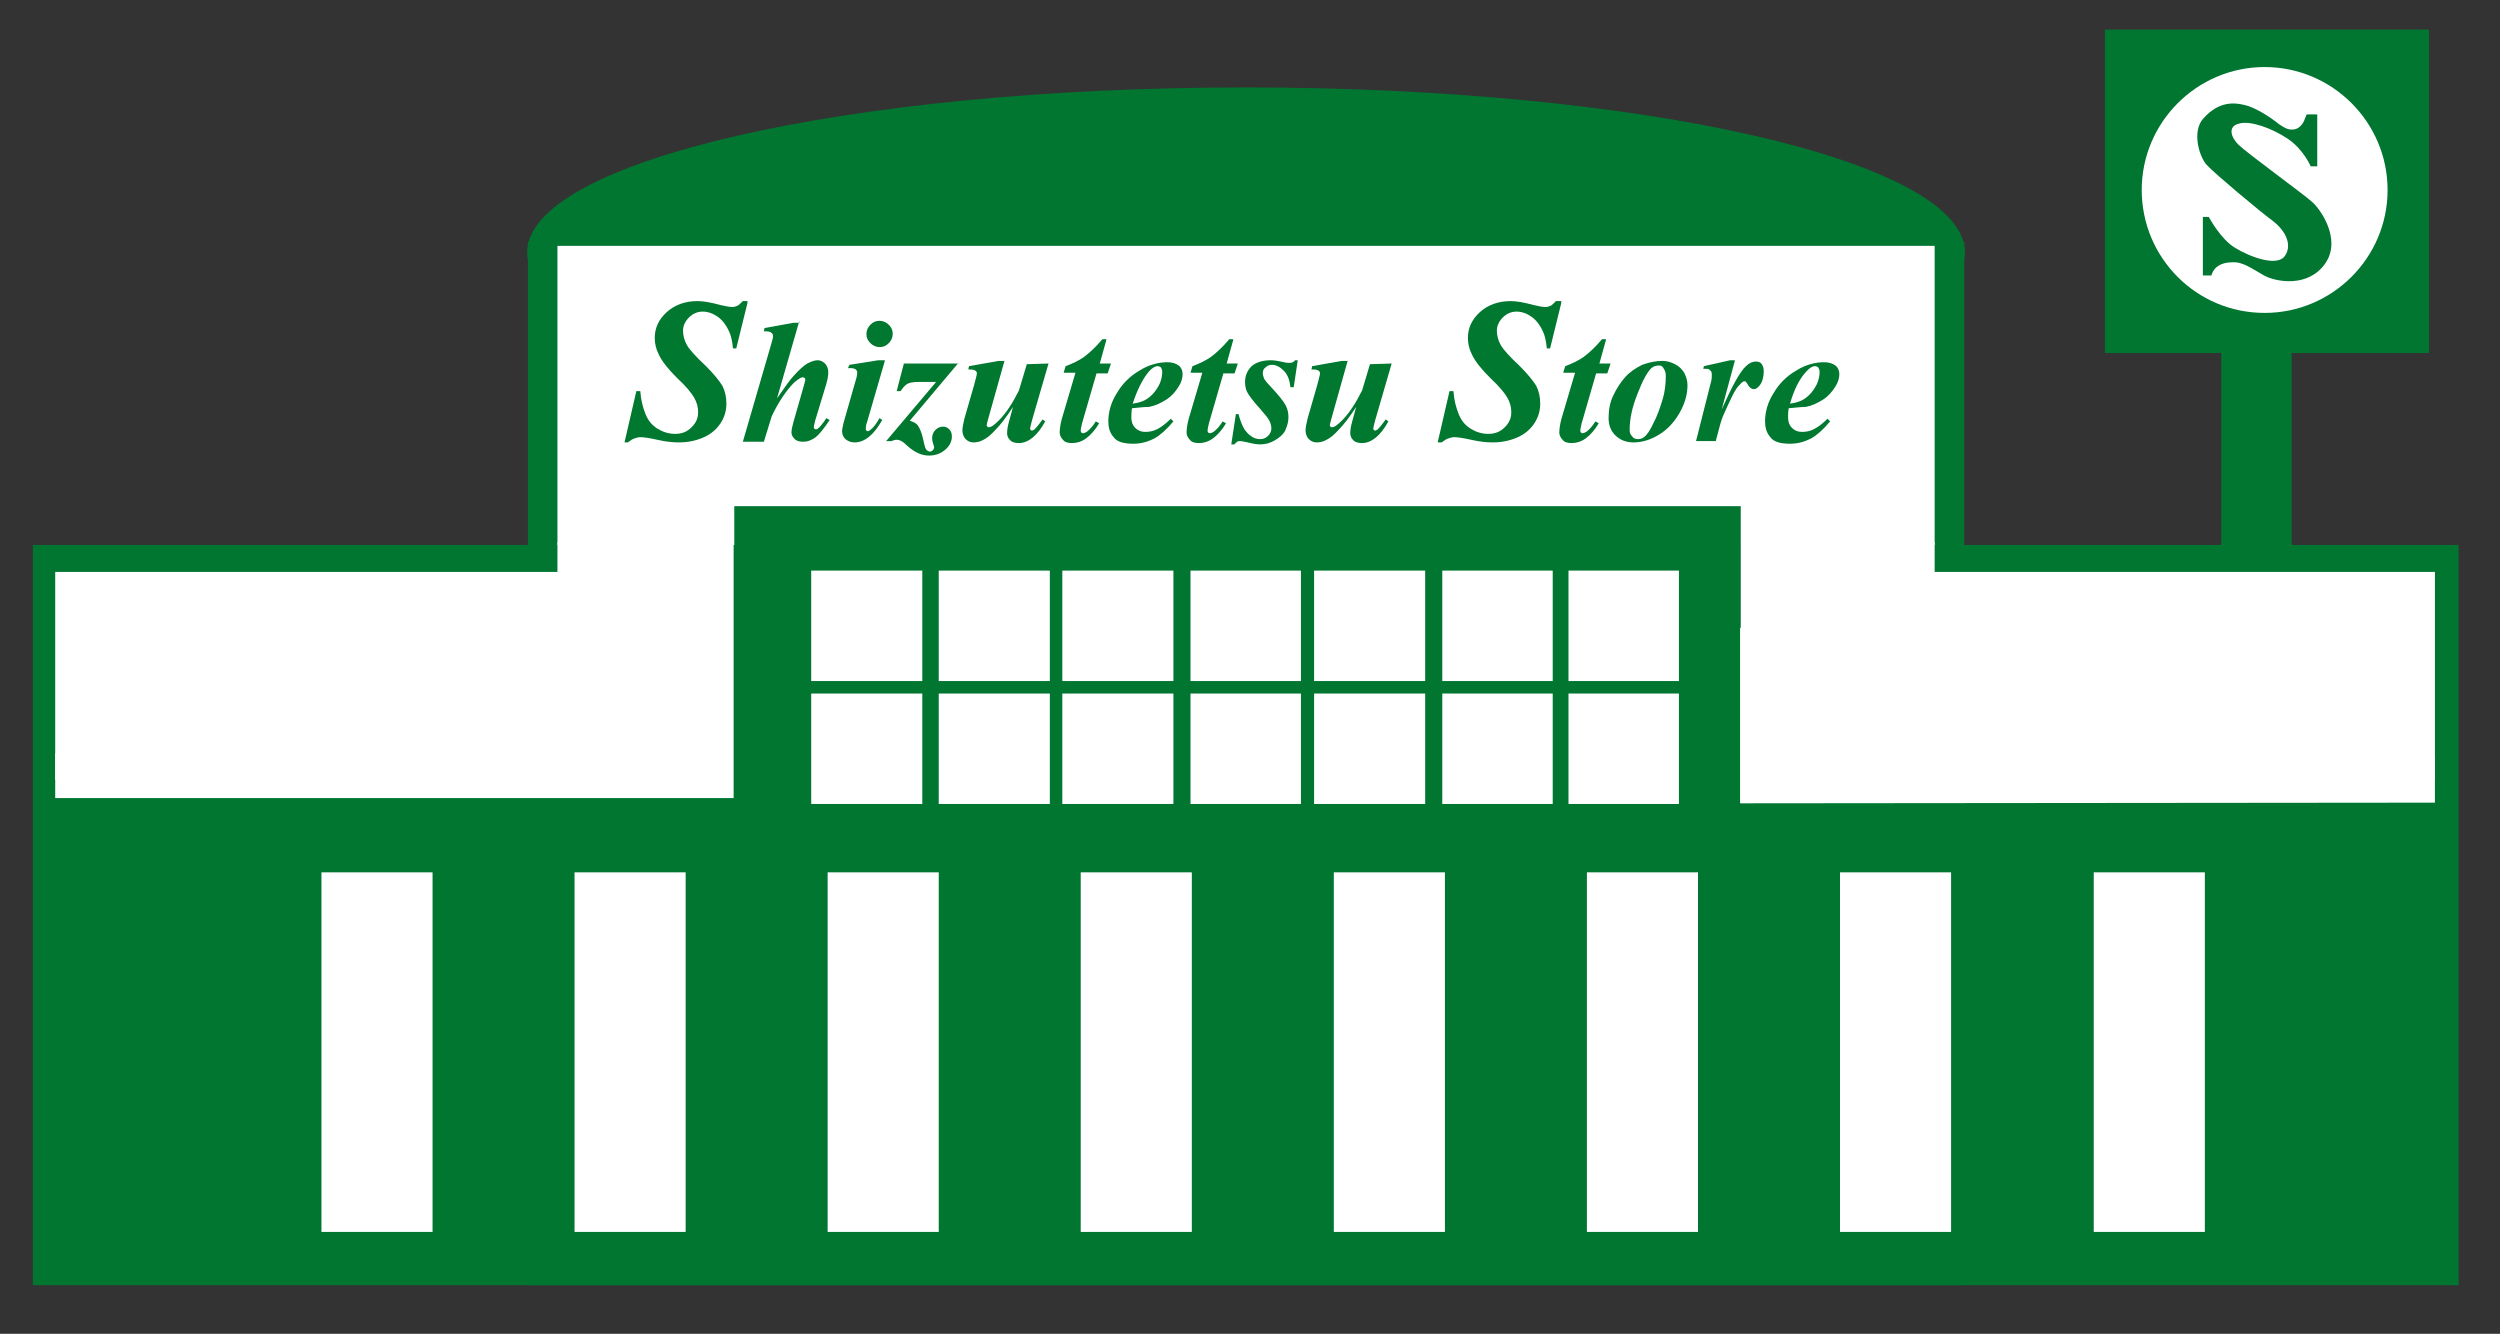 <?xml version="1.0" encoding="utf-8"?>
<!-- Generator: Adobe Illustrator 25.0.1, SVG Export Plug-In . SVG Version: 6.00 Build 0)  -->
<svg version="1.1" id="レイヤー_1" xmlns="http://www.w3.org/2000/svg" xmlns:xlink="http://www.w3.org/1999/xlink" x="0px"
	 y="0px" viewBox="0 0 380.3 202.9" style="enable-background:new 0 0 380.3 202.9;" xml:space="preserve">
<rect x="0" y="0" width="380.3" height="202.9" fill="#333333" stroke="none"/>
<style type="text/css">
	.st0{fill:#007631;}
	.st1{fill:#FFFFFF;}
	.st2{fill:#00782F;}
</style>
<g>
	<g>
		<g>
			<rect x="320.2" y="4.5" class="st0" width="49.3" height="49.2"/>
			<rect x="337.9" y="48.1" class="st0" width="10.7" height="84.2"/>
		</g>
		<path class="st1" d="M363.2,28.9c0,10.3-8.4,18.7-18.7,18.7c-10.4,0-18.7-8.4-18.7-18.7c0-10.3,8.4-18.7,18.7-18.7
			C354.8,10.2,363.2,18.6,363.2,28.9z"/>
	</g>
	<g>
		<path class="st0" d="M80.3,195.5h218.5V36.8H80.3V195.5z"/>
		<path class="st0" d="M298.9,38.4c0,13.9-48.9,25.1-109.3,25.1S80.2,52.2,80.2,38.4c0-13.9,48.9-25.1,109.3-25.1
			S298.9,24.5,298.9,38.4z"/>
		<rect x="84.8" y="37.4" class="st1" width="209.5" height="53.6"/>
		<rect x="5" y="82.9" class="st0" width="369" height="112.6"/>
		<rect x="125.9" y="132.7" class="st1" width="16.9" height="54.7"/>
		<rect x="87.4" y="132.7" class="st1" width="16.9" height="54.7"/>
		<rect x="48.9" y="132.7" class="st1" width="16.9" height="54.7"/>
		<rect x="202.9" y="132.7" class="st1" width="16.9" height="54.7"/>
		<rect x="164.4" y="132.7" class="st1" width="16.9" height="54.7"/>
		<rect x="318.5" y="132.7" class="st1" width="16.9" height="54.7"/>
		<rect x="279.9" y="132.7" class="st1" width="16.9" height="54.7"/>
		<rect x="241.4" y="132.7" class="st1" width="16.9" height="54.7"/>
		<polygon class="st1" points="370.4,122.1 264.7,122.2 264.7,78 111.6,78 111.6,121.4 8.4,121.4 8.4,114.6 104.8,114.6 104.8,71.2 
			271.5,71.2 271.5,115.3 370.4,115.2 		"/>
		<rect x="8.4" y="87" class="st1" width="99.3" height="31.6"/>
		<rect x="269.8" y="87" class="st1" width="100.6" height="31.6"/>
		<g>
			<path class="st2" d="M113.7,46.1l-1.7,6.9h-0.5c-0.1-1.1-0.3-2-0.6-2.6c-0.4-0.9-1-1.7-1.7-2.2c-0.7-0.5-1.5-0.8-2.3-0.8
				c-0.8,0-1.5,0.3-2.1,0.9c-0.6,0.6-0.9,1.3-0.9,2c0,0.7,0.2,1.5,0.6,2.2c0.4,0.7,1.4,1.8,2.9,3.2c1.2,1.2,2,2.2,2.5,3
				c0.4,0.8,0.6,1.7,0.6,2.7c0,1.1-0.3,2.1-0.9,3c-0.6,0.9-1.4,1.6-2.5,2.1c-1.1,0.5-2.4,0.8-3.8,0.8c-0.9,0-2-0.1-3.3-0.4
				c-1.3-0.3-2.2-0.4-2.6-0.4c-0.3,0-0.6,0.1-0.9,0.2c-0.3,0.1-0.6,0.3-1,0.6H95l1.8-7.8h0.6c0.1,1.4,0.4,2.5,0.8,3.5s1,1.7,1.8,2.2
				c0.8,0.5,1.7,0.8,2.7,0.8c1,0,1.8-0.3,2.5-1c0.7-0.7,1-1.4,1-2.3c0-0.8-0.2-1.5-0.6-2.2c-0.4-0.7-1.2-1.7-2.6-3
				c-1.3-1.3-2.3-2.5-2.8-3.6c-0.4-0.8-0.6-1.6-0.6-2.5c0-1.5,0.6-2.8,1.8-3.9c1.2-1.1,2.8-1.7,4.7-1.7c0.9,0,2,0.2,3.5,0.6
				c0.8,0.2,1.4,0.3,1.8,0.3c0.3,0,0.6-0.1,0.8-0.2c0.2-0.1,0.5-0.4,0.8-0.7H113.7z"/>
			<path class="st2" d="M121.6,48.8l-3.4,11.8c1.2-1.7,2-2.9,2.6-3.5c0.8-0.9,1.5-1.5,2-1.8c0.6-0.3,1.1-0.5,1.6-0.5
				c0.4,0,0.8,0.2,1.1,0.5c0.3,0.3,0.5,0.8,0.5,1.3c0,0.5-0.1,1.1-0.3,1.8l-1.7,5.6c-0.1,0.5-0.2,0.8-0.2,1c0,0.1,0,0.2,0.1,0.2
				c0.1,0.1,0.1,0.1,0.2,0.1c0.1,0,0.2,0,0.3-0.1c0.3-0.2,0.6-0.6,0.9-1c0.1-0.1,0.2-0.3,0.4-0.6l0.5,0.3c-0.8,1.2-1.5,2.1-2.1,2.6
				c-0.7,0.5-1.3,0.7-1.9,0.7c-0.5,0-1-0.1-1.3-0.4c-0.3-0.3-0.5-0.6-0.5-1c0-0.4,0.1-0.9,0.3-1.6l1.6-5.6c0.1-0.4,0.2-0.7,0.2-0.8
				c0-0.1,0-0.2-0.1-0.3c-0.1-0.1-0.2-0.1-0.3-0.1c-0.3,0-0.7,0.3-1.3,0.8c-1.1,1.1-2.3,2.8-3.4,5.1l-1.2,3.9h-3.2l4.3-14.8
				c0.2-0.6,0.3-1.1,0.3-1.3c0-0.2-0.1-0.4-0.3-0.5c-0.2-0.2-0.6-0.2-1.1-0.2l0.1-0.5l4.4-0.8H121.6z"/>
			<path class="st2" d="M134.6,54.9l-2.7,9.3c-0.2,0.5-0.2,0.9-0.2,1c0,0.1,0,0.2,0.1,0.3c0.1,0.1,0.2,0.1,0.2,0.1
				c0.1,0,0.3-0.1,0.4-0.2c0.4-0.3,0.9-0.9,1.4-1.8l0.4,0.3c-1.3,2.3-2.7,3.4-4.2,3.4c-0.6,0-1-0.2-1.4-0.5
				c-0.3-0.3-0.5-0.7-0.5-1.2c0-0.3,0.1-0.7,0.2-1.2l1.8-6.3c0.2-0.6,0.3-1.1,0.3-1.4c0-0.2-0.1-0.4-0.2-0.5
				c-0.2-0.1-0.4-0.2-0.7-0.2c-0.1,0-0.3,0-0.5,0l0.2-0.5l4.4-0.7H134.6z M133.8,48.8c0.5,0,1,0.2,1.4,0.6c0.4,0.4,0.6,0.8,0.6,1.4
				c0,0.5-0.2,1-0.6,1.4c-0.4,0.4-0.8,0.6-1.4,0.6c-0.5,0-1-0.2-1.4-0.6c-0.4-0.4-0.6-0.8-0.6-1.4c0-0.5,0.2-1,0.6-1.4
				C132.8,49,133.2,48.8,133.8,48.8z"/>
			<path class="st2" d="M145.8,55.2l-7.4,8.8c0.6,0.2,1,0.4,1.2,0.7c0.3,0.4,0.6,1.1,0.8,2c0.2,0.9,0.3,1.4,0.5,1.7
				c0.2,0.2,0.4,0.3,0.6,0.3c0.1,0,0.3-0.1,0.4-0.2c0.1-0.1,0.2-0.3,0.2-0.4c0-0.2-0.1-0.4-0.2-0.8c-0.1-0.3-0.1-0.5-0.1-0.7
				c0-0.5,0.2-0.9,0.5-1.2c0.3-0.3,0.7-0.5,1.1-0.5c0.4,0,0.7,0.1,1,0.4c0.3,0.3,0.4,0.7,0.4,1.1c0,0.7-0.3,1.4-1,2
				c-0.7,0.6-1.5,0.9-2.5,0.9c-1.1,0-2.2-0.5-3.3-1.5c-0.4-0.4-0.8-0.7-1.1-0.8c-0.2-0.1-0.4-0.1-0.6-0.1c-0.2,0-0.4,0.1-0.7,0.2
				h-0.8l7.6-9h-2.7c-0.8,0-1.3,0.1-1.7,0.3c-0.3,0.2-0.7,0.6-1,1.1h-0.6l1.1-4.2H145.8z"/>
			<path class="st2" d="M152.8,54.9l-2.5,8.9c-0.1,0.4-0.2,0.7-0.2,0.9c0,0.1,0,0.1,0.1,0.2c0.1,0.1,0.2,0.1,0.2,0.1
				c0.4,0,0.9-0.4,1.6-1.1c1-1,2-2.5,3-4.5l1.2-4l3.3-0.1l-2.5,8.6c-0.2,0.7-0.3,1.2-0.3,1.3c0,0.1,0,0.1,0.1,0.2
				c0.1,0.1,0.1,0.1,0.2,0.1c0.1,0,0.2-0.1,0.4-0.2c0.3-0.3,0.7-0.8,1.2-1.5l0.4,0.3c-1.2,2.2-2.6,3.3-4,3.3c-0.5,0-1-0.1-1.3-0.4
				c-0.3-0.3-0.5-0.6-0.5-1.1c0-0.5,0.1-1.1,0.3-1.8l0.6-2.2c-1.1,1.7-2,2.8-2.5,3.3c-0.8,0.9-1.4,1.4-2,1.7
				c-0.5,0.3-1.1,0.4-1.5,0.4c-0.5,0-0.9-0.2-1.2-0.5c-0.3-0.3-0.5-0.8-0.5-1.3c0-0.4,0.1-1,0.3-1.8l1.5-5.2
				c0.2-0.9,0.4-1.4,0.4-1.7c0-0.1,0-0.2-0.1-0.3c-0.1-0.1-0.2-0.2-0.3-0.2c-0.2-0.1-0.5-0.1-0.9-0.1l0.1-0.5l4.5-0.8H152.8z"/>
			<path class="st2" d="M168.3,51.7l-1,3.6h1.7l-0.5,1.5h-1.7l-2.2,7.6c-0.1,0.5-0.2,0.8-0.2,1.1c0,0.1,0,0.2,0.1,0.3
				c0.1,0.1,0.2,0.1,0.3,0.1c0.1,0,0.3-0.1,0.5-0.2c0.4-0.3,0.9-0.8,1.4-1.6l0.5,0.3c-0.6,1-1.3,1.8-2,2.3c-0.7,0.5-1.4,0.7-2.1,0.7
				c-0.6,0-1.1-0.1-1.4-0.5c-0.3-0.3-0.5-0.7-0.5-1.1c0-0.5,0.1-1.2,0.3-2l2.1-7.1h-1.8l0.3-1c1.1-0.4,2.1-0.9,2.8-1.4
				c0.8-0.6,1.7-1.4,2.8-2.7H168.3z"/>
			<path class="st2" d="M172.2,62.1c-0.1,0.6-0.1,1-0.1,1.4c0,0.7,0.2,1.2,0.6,1.6c0.4,0.4,0.9,0.6,1.5,0.6c0.6,0,1.2-0.1,1.8-0.4
				c0.6-0.3,1.3-0.8,2.1-1.6l0.4,0.4c-1,1.2-2,2.1-2.9,2.6c-1,0.5-2,0.8-3.2,0.8c-1.5,0-2.5-0.3-3-1c-0.6-0.7-0.8-1.5-0.8-2.4
				c0-1.4,0.4-2.9,1.3-4.3c0.8-1.4,2-2.6,3.4-3.4c1.4-0.9,2.9-1.3,4.3-1.3c0.7,0,1.3,0.2,1.7,0.5c0.4,0.3,0.6,0.8,0.6,1.3
				c0,0.6-0.2,1.3-0.6,1.9c-0.5,0.8-1.1,1.5-1.9,2c-0.8,0.5-1.6,0.9-2.6,1.1C174.1,61.9,173.3,62,172.2,62.1z M172.3,61.4
				c0.8-0.1,1.4-0.3,1.8-0.5c0.4-0.2,0.8-0.5,1.2-0.9c0.4-0.4,0.8-1,1.1-1.6c0.3-0.7,0.4-1.3,0.4-1.9c0-0.2-0.1-0.4-0.2-0.6
				c-0.1-0.1-0.3-0.2-0.5-0.2c-0.4,0-0.9,0.3-1.4,0.9C173.8,57.7,173,59.3,172.3,61.4z"/>
			<path class="st2" d="M187.6,51.7l-1,3.6h1.7l-0.5,1.5h-1.7l-2.2,7.6c-0.1,0.5-0.2,0.8-0.2,1.1c0,0.1,0,0.2,0.1,0.3
				c0.1,0.1,0.2,0.1,0.3,0.1c0.1,0,0.3-0.1,0.5-0.2c0.4-0.3,0.9-0.8,1.4-1.6l0.5,0.3c-0.6,1-1.3,1.8-2,2.3c-0.7,0.5-1.4,0.7-2.1,0.7
				c-0.6,0-1.1-0.1-1.4-0.5c-0.3-0.3-0.5-0.7-0.5-1.1c0-0.5,0.1-1.2,0.3-2l2.1-7.1h-1.8l0.3-1c1.1-0.4,2.1-0.9,2.8-1.4
				c0.8-0.6,1.7-1.4,2.8-2.7H187.6z"/>
			<path class="st2" d="M197.4,54.9l-0.6,4h-0.5c-0.1-1-0.4-1.9-1-2.5c-0.6-0.6-1.2-0.9-1.8-0.9c-0.4,0-0.7,0.1-1,0.4
				c-0.3,0.2-0.4,0.5-0.4,0.9c0,0.3,0.1,0.5,0.2,0.8c0.1,0.2,0.4,0.6,0.8,1c1.4,1.5,2.2,2.5,2.5,3.1c0.3,0.6,0.4,1.2,0.4,1.8
				c0,0.7-0.2,1.3-0.5,2c-0.3,0.6-0.9,1.1-1.6,1.5c-0.7,0.4-1.4,0.6-2.2,0.6c-0.5,0-1.1-0.1-1.9-0.3c-0.5-0.1-0.9-0.2-1.1-0.2
				c-0.2,0-0.4,0-0.5,0.1c-0.1,0.1-0.3,0.2-0.4,0.4h-0.5L188,63h0.4c0.3,1.1,0.6,1.8,0.9,2.3c0.3,0.4,0.6,0.8,1.1,1.1
				c0.4,0.3,0.9,0.4,1.3,0.4c0.5,0,0.9-0.2,1.2-0.5c0.3-0.3,0.5-0.7,0.5-1.1c0-0.4-0.1-0.8-0.3-1.2c-0.2-0.4-0.7-1-1.4-1.8
				c-1-1.1-1.7-2-2-2.6c-0.2-0.4-0.3-0.9-0.3-1.5c0-0.9,0.3-1.7,1-2.4c0.7-0.6,1.7-0.9,2.9-0.9c0.5,0,1.2,0.1,2,0.3
				c0.4,0.1,0.7,0.1,0.9,0.1c0.3,0,0.6-0.1,0.8-0.4H197.4z"/>
			<path class="st2" d="M205,54.9l-2.5,8.9c-0.1,0.4-0.2,0.7-0.2,0.9c0,0.1,0,0.1,0.1,0.2c0.1,0.1,0.2,0.1,0.2,0.1
				c0.4,0,0.9-0.4,1.6-1.1c1-1,2-2.5,3-4.5l1.2-4l3.3-0.1l-2.5,8.6c-0.2,0.7-0.3,1.2-0.3,1.3c0,0.1,0,0.1,0.1,0.2
				c0.1,0.1,0.1,0.1,0.2,0.1c0.1,0,0.2-0.1,0.4-0.2c0.3-0.3,0.7-0.8,1.2-1.5l0.4,0.3c-1.2,2.2-2.6,3.3-4,3.3c-0.5,0-1-0.1-1.3-0.4
				c-0.3-0.3-0.5-0.6-0.5-1.1c0-0.5,0.1-1.1,0.3-1.8l0.6-2.2c-1.1,1.7-2,2.8-2.5,3.3c-0.8,0.9-1.4,1.4-2,1.7
				c-0.5,0.3-1.1,0.4-1.5,0.4c-0.5,0-0.9-0.2-1.2-0.5c-0.3-0.3-0.5-0.8-0.5-1.3c0-0.4,0.1-1,0.3-1.8l1.5-5.2
				c0.2-0.9,0.4-1.4,0.4-1.7c0-0.1,0-0.2-0.1-0.3c-0.1-0.1-0.2-0.2-0.3-0.2c-0.2-0.1-0.5-0.1-0.9-0.1l0.1-0.5l4.5-0.8H205z"/>
			<path class="st2" d="M237.5,46.1l-1.7,6.9h-0.5c-0.1-1.1-0.3-2-0.6-2.6c-0.4-0.9-1-1.7-1.7-2.2c-0.7-0.5-1.5-0.8-2.3-0.8
				c-0.8,0-1.5,0.3-2.1,0.9c-0.6,0.6-0.9,1.3-0.9,2c0,0.7,0.2,1.5,0.6,2.2c0.4,0.7,1.4,1.8,2.9,3.2c1.2,1.2,2,2.2,2.5,3
				c0.4,0.8,0.6,1.7,0.6,2.7c0,1.1-0.3,2.1-0.9,3c-0.6,0.9-1.4,1.6-2.5,2.1c-1.1,0.5-2.4,0.8-3.8,0.8c-0.9,0-2-0.1-3.3-0.4
				c-1.3-0.3-2.2-0.4-2.6-0.4c-0.3,0-0.6,0.1-0.9,0.2c-0.3,0.1-0.6,0.3-1,0.6h-0.6l1.8-7.8h0.6c0.1,1.4,0.4,2.5,0.8,3.5
				s1,1.7,1.8,2.2c0.8,0.5,1.7,0.8,2.7,0.8c1,0,1.8-0.3,2.5-1c0.7-0.7,1-1.4,1-2.3c0-0.8-0.2-1.5-0.6-2.2c-0.4-0.7-1.2-1.7-2.6-3
				c-1.3-1.3-2.3-2.5-2.8-3.6c-0.4-0.8-0.6-1.6-0.6-2.5c0-1.5,0.6-2.8,1.8-3.9c1.2-1.1,2.8-1.7,4.7-1.7c0.9,0,2,0.2,3.5,0.6
				c0.8,0.2,1.4,0.3,1.8,0.3c0.3,0,0.6-0.1,0.8-0.2c0.2-0.1,0.5-0.4,0.8-0.7H237.5z"/>
			<path class="st2" d="M244.3,51.7l-1,3.6h1.7l-0.5,1.5h-1.7l-2.2,7.6c-0.1,0.5-0.2,0.8-0.2,1.1c0,0.1,0,0.2,0.1,0.3
				c0.1,0.1,0.2,0.1,0.3,0.1c0.1,0,0.3-0.1,0.5-0.2c0.4-0.3,0.9-0.8,1.4-1.6l0.5,0.3c-0.6,1-1.3,1.8-2,2.3c-0.7,0.5-1.4,0.7-2.1,0.7
				c-0.6,0-1.1-0.1-1.4-0.5c-0.3-0.3-0.5-0.7-0.5-1.1c0-0.5,0.1-1.2,0.3-2l2.1-7.1h-1.8l0.3-1c1.1-0.4,2.1-0.9,2.8-1.4
				c0.8-0.6,1.7-1.4,2.8-2.7H244.3z"/>
			<path class="st2" d="M252.9,54.9c0.7,0,1.3,0.2,1.9,0.5c0.6,0.3,1.1,0.8,1.4,1.3c0.3,0.6,0.5,1.2,0.5,1.9c0,1.4-0.4,2.8-1.2,4.2
				c-0.8,1.4-1.8,2.5-3.1,3.3c-1.3,0.8-2.6,1.2-3.9,1.2c-1.2,0-2.1-0.4-2.8-1.1c-0.7-0.7-1-1.6-1-2.6c0-1.2,0.2-2.4,0.7-3.4
				c0.5-1.1,1.1-2,1.8-2.8c0.7-0.8,1.6-1.4,2.6-1.9C250.9,55.1,251.9,54.9,252.9,54.9z M252.4,55.6c-0.5,0-0.8,0.1-1.2,0.4
				c-0.6,0.6-1.3,1.8-2.1,3.9c-0.8,2-1.2,3.8-1.2,5.5c0,0.4,0.1,0.7,0.4,1c0.2,0.3,0.5,0.4,0.9,0.4c0.3,0,0.6-0.1,0.9-0.3
				c0.4-0.3,0.9-1,1.4-2.1c0.6-1.1,1-2.3,1.4-3.6c0.4-1.3,0.5-2.5,0.5-3.6c0-0.5-0.1-0.8-0.3-1.1C252.9,55.7,252.7,55.6,252.4,55.6z
				"/>
			<path class="st2" d="M263.9,54.9l-2,7.4c1.6-3.6,2.8-5.8,3.7-6.6c0.5-0.5,1-0.7,1.5-0.7c0.4,0,0.7,0.1,0.9,0.4
				c0.2,0.3,0.3,0.6,0.3,1.1c0,0.8-0.2,1.6-0.6,2.1c-0.3,0.4-0.6,0.6-0.9,0.6c-0.3,0-0.6-0.2-0.8-0.5c-0.2-0.3-0.3-0.5-0.4-0.6
				c-0.1-0.1-0.1-0.1-0.2-0.1c-0.1,0-0.2,0-0.3,0.1c-0.2,0.1-0.4,0.4-0.8,0.8c-0.3,0.4-0.7,1.1-1.1,2c-0.5,1-0.8,1.8-1.1,2.4
				c-0.3,0.7-0.6,1.9-1.1,3.8H258l2.2-8.7c0.2-0.6,0.2-1.1,0.2-1.3c0-0.2,0-0.4-0.1-0.6c-0.1-0.1-0.2-0.2-0.3-0.3
				c-0.1-0.1-0.4-0.1-0.9-0.1l0.1-0.4l4-0.9H263.9z"/>
			<path class="st2" d="M272.1,62.1c-0.1,0.6-0.1,1-0.1,1.4c0,0.7,0.2,1.2,0.6,1.6c0.4,0.4,0.9,0.6,1.5,0.6c0.6,0,1.2-0.1,1.8-0.4
				c0.6-0.3,1.3-0.8,2.1-1.6l0.4,0.4c-1,1.2-2,2.1-2.9,2.6c-1,0.5-2,0.8-3.2,0.8c-1.5,0-2.5-0.3-3-1c-0.6-0.7-0.8-1.5-0.8-2.4
				c0-1.4,0.4-2.9,1.3-4.3c0.8-1.4,2-2.6,3.4-3.4c1.4-0.9,2.9-1.3,4.3-1.3c0.7,0,1.3,0.2,1.7,0.5c0.4,0.3,0.6,0.8,0.6,1.3
				c0,0.6-0.2,1.3-0.6,1.9c-0.5,0.8-1.1,1.5-1.9,2c-0.8,0.5-1.6,0.9-2.6,1.1C274.1,61.9,273.2,62,272.1,62.1z M272.3,61.4
				c0.8-0.1,1.4-0.3,1.8-0.5c0.4-0.2,0.8-0.5,1.2-0.9c0.4-0.4,0.8-1,1.1-1.6c0.3-0.7,0.4-1.3,0.4-1.9c0-0.2-0.1-0.4-0.2-0.6
				c-0.1-0.1-0.3-0.2-0.5-0.2c-0.4,0-0.9,0.3-1.4,0.9C273.7,57.7,272.9,59.3,272.3,61.4z"/>
		</g>
		<rect x="84.8" y="82.5" class="st1" width="23.7" height="14"/>
		<rect x="267.3" y="82.5" class="st1" width="27" height="14"/>
		<rect x="111.7" y="77" class="st0" width="153.1" height="18.5"/>
		<g>
			<rect x="123.4" y="86.8" class="st1" width="16.9" height="16.8"/>
			<rect x="142.8" y="86.8" class="st1" width="16.9" height="16.8"/>
			<rect x="123.4" y="105.5" class="st1" width="16.9" height="16.8"/>
			<rect x="142.8" y="105.5" class="st1" width="16.9" height="16.8"/>
			<rect x="161.6" y="86.8" class="st1" width="16.9" height="16.8"/>
			<rect x="181.1" y="86.8" class="st1" width="16.8" height="16.8"/>
			<rect x="161.6" y="105.5" class="st1" width="16.9" height="16.8"/>
			<rect x="181.1" y="105.5" class="st1" width="16.8" height="16.8"/>
			<rect x="199.9" y="86.8" class="st1" width="16.9" height="16.8"/>
			<rect x="219.4" y="86.8" class="st1" width="16.8" height="16.8"/>
			<rect x="199.9" y="105.5" class="st1" width="16.9" height="16.8"/>
			<rect x="219.4" y="105.5" class="st1" width="16.8" height="16.8"/>
			<rect x="238.6" y="86.8" class="st1" width="16.8" height="16.8"/>
			<rect x="238.6" y="105.5" class="st1" width="16.8" height="16.8"/>
		</g>
	</g>
</g>
<path class="st0" d="M352.5,17.4v7.9h-1c0,0-1.1-2.6-3.5-4.2c-2.4-1.6-5.7-2.8-7.4-2.3c-1.7,0.4-1.3,2-0.1,3.2
	c1.2,1.2,10,7.6,11.2,8.7c1.2,1,4.6,5.7,2,9.4c-2.6,3.7-7.5,2.8-9.3,1.8c-1.8-1-3.2-2.1-4.8-2c-1.6,0-2.8,0.6-3.2,2l-1.3,0v-8.9h0.9
	c0,0,1.8,3.4,4,4.7c2.1,1.3,6.4,3,7.6,1.2c1.2-1.8-0.1-4-2-5.4c-1.9-1.4-8.6-7-9.9-8.4c-1.2-1.3-2.3-5.2-0.5-7.1
	c1.7-1.9,3.6-2.6,5.9-2.1c2.3,0.4,5.1,2.6,5.6,3c0.6,0.4,1.3,0.9,2.1,0.8c0.9,0,1.6-0.9,1.8-1.6c0.3-0.7,0.3-0.7,0.3-0.7H352.5z"/>
<g>
</g>
<g>
</g>
<g>
</g>
<g>
</g>
<g>
</g>
<g>
</g>
</svg>
